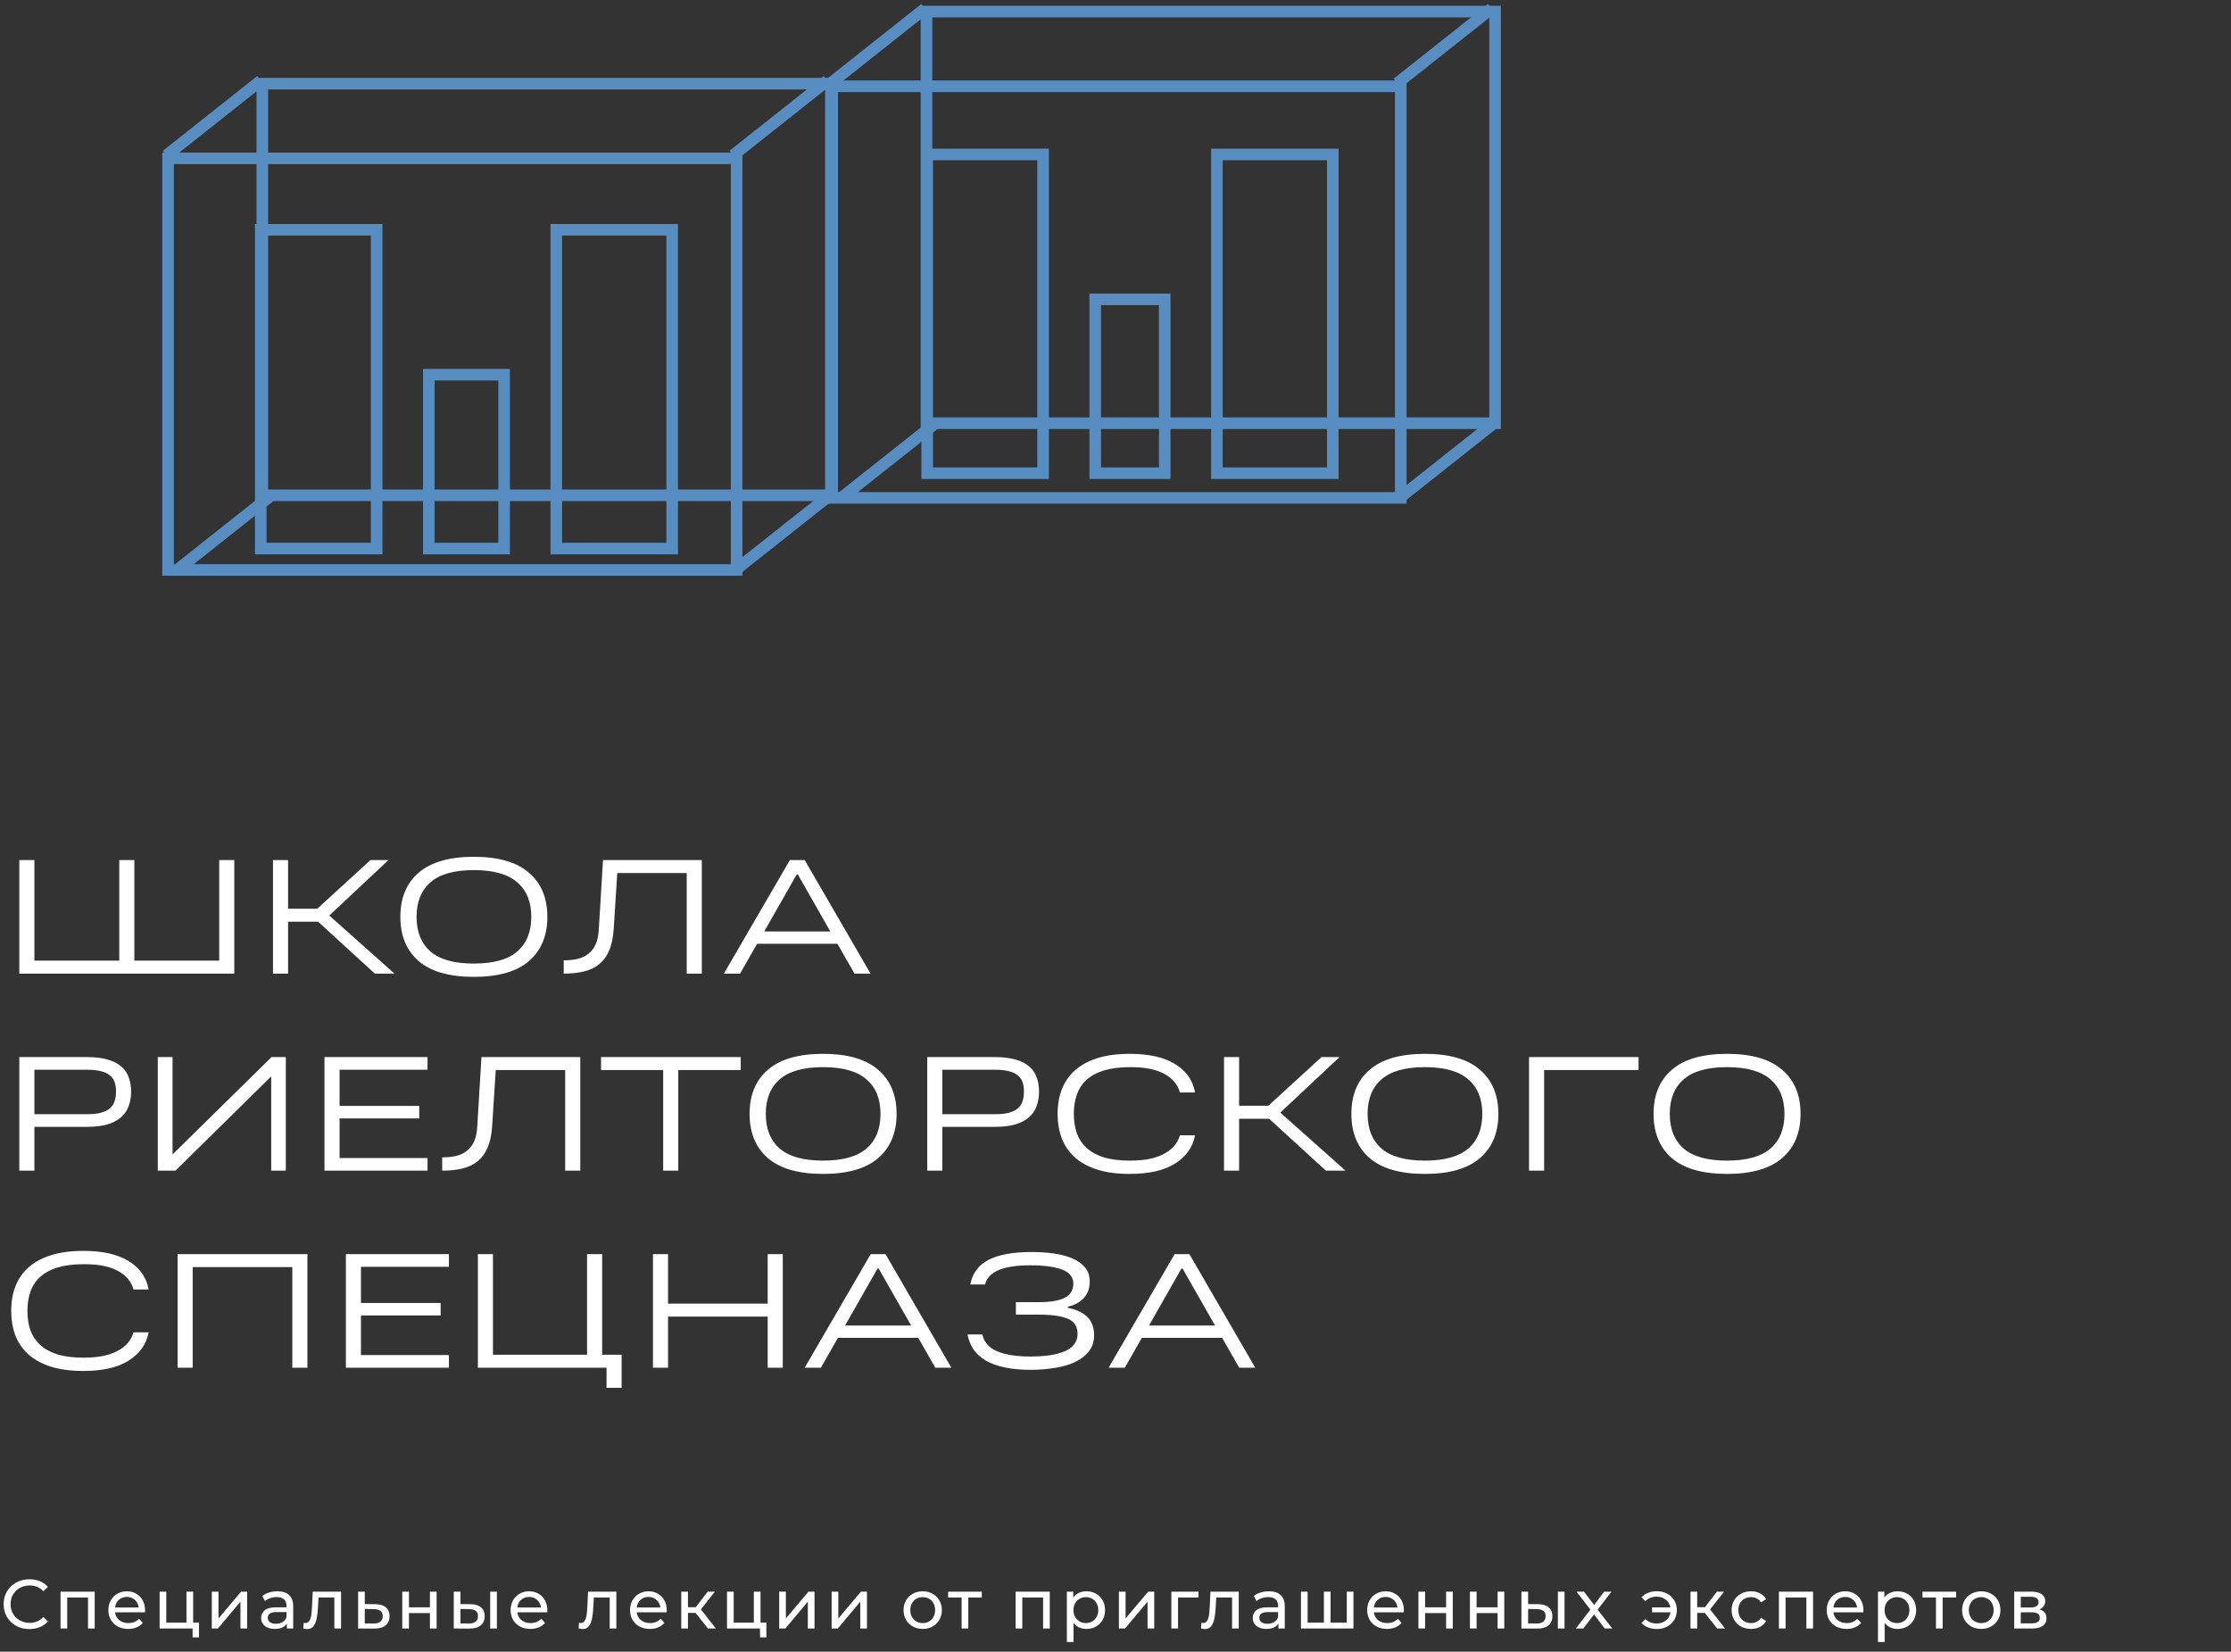 <?xml version="1.0" encoding="UTF-8"?> <svg xmlns="http://www.w3.org/2000/svg" width="385" height="285" viewBox="0 0 385 285" fill="none"><rect x="0" y="0" width="385" height="285" fill="#333333" stroke="none"/> <rect x="29" y="27.325" width="98.119" height="71.025" stroke="#588DC1" stroke-width="2"></rect> <path d="M28.726 26.802L44.995 13.915" stroke="#588DC1" stroke-width="2"></path> <path d="M30.503 98.395L46.772 85.508" stroke="#588DC1" stroke-width="2"></path> <path d="M126.503 26.802L142.773 13.915" stroke="#588DC1" stroke-width="2"></path> <path d="M126.868 98.395L143.137 85.508" stroke="#588DC1" stroke-width="2"></path> <rect x="45.27" y="14.438" width="98.119" height="71.025" stroke="#588DC1" stroke-width="2"></rect> <rect x="143.611" y="14.886" width="98.119" height="71.025" stroke="#588DC1" stroke-width="2"></rect> <path d="M143.338 14.364L159.607 1.477" stroke="#588DC1" stroke-width="2"></path> <path d="M145.114 85.957L161.384 73.071" stroke="#588DC1" stroke-width="2"></path> <path d="M241.115 14.364L257.384 1.477" stroke="#588DC1" stroke-width="2"></path> <path d="M241.479 85.957L257.748 73.071" stroke="#588DC1" stroke-width="2"></path> <rect x="159.881" y="2" width="98.119" height="71.025" stroke="#588DC1" stroke-width="2"></rect> <rect x="45" y="39.652" width="20" height="55" stroke="#588DC1" stroke-width="2"></rect> <rect x="160" y="26.652" width="20" height="55" stroke="#588DC1" stroke-width="2"></rect> <rect x="96" y="39.652" width="20" height="55" stroke="#588DC1" stroke-width="2"></rect> <rect x="210" y="26.652" width="20" height="55" stroke="#588DC1" stroke-width="2"></rect> <rect x="74" y="64.652" width="13" height="30" stroke="#588DC1" stroke-width="2"></rect> <rect x="189" y="51.652" width="12" height="30" stroke="#588DC1" stroke-width="2"></rect> <path d="M3.332 148.4H5.936V165.76H20.58V148.4H23.184V165.76H37.828V148.4H40.432V168H3.332V148.4ZM54.893 159.04H49.713V168H47.109V148.4H49.713V156.8H54.753L63.937 148.4H67.045L56.825 157.976L68.081 168H64.693L54.893 159.04ZM81.772 168.56C77.554 168.56 74.38 167.655 72.252 165.844C70.143 164.015 69.088 161.467 69.088 158.2C69.088 154.933 70.143 152.395 72.252 150.584C74.38 148.755 77.554 147.84 81.772 147.84C85.991 147.84 89.155 148.755 91.264 150.584C93.392 152.395 94.456 154.933 94.456 158.2C94.456 161.467 93.392 164.015 91.264 165.844C89.155 167.655 85.991 168.56 81.772 168.56ZM71.888 158.2C71.888 160.795 72.691 162.792 74.296 164.192C75.902 165.573 78.394 166.264 81.772 166.264C85.151 166.264 87.643 165.573 89.248 164.192C90.872 162.792 91.684 160.795 91.684 158.2C91.684 155.605 90.872 153.617 89.248 152.236C87.643 150.836 85.151 150.136 81.772 150.136C78.394 150.136 75.902 150.836 74.296 152.236C72.691 153.617 71.888 155.605 71.888 158.2ZM97.282 165.704C98.197 165.704 99.009 165.62 99.718 165.452C100.446 165.265 101.062 164.967 101.566 164.556C102.089 164.145 102.499 163.604 102.798 162.932C103.097 162.26 103.274 161.42 103.33 160.412L104.058 148.4H121.11V168H118.506V150.64H106.522L105.906 160.3C105.813 161.737 105.561 162.951 105.15 163.94C104.758 164.911 104.198 165.704 103.47 166.32C102.761 166.917 101.883 167.347 100.838 167.608C99.811 167.869 98.626 168 97.282 168V165.704ZM136.313 148.4H138.861L150.229 168H147.457L144.517 162.848H130.657L127.717 168H124.917L136.313 148.4ZM143.285 160.72L137.685 150.892H137.489L131.889 160.72H143.285ZM3.332 182.4H15.036C16.417 182.4 17.584 182.54 18.536 182.82C19.507 183.081 20.291 183.473 20.888 183.996C21.504 184.5 21.943 185.125 22.204 185.872C22.484 186.6 22.624 187.421 22.624 188.336C22.624 189.269 22.484 190.109 22.204 190.856C21.943 191.603 21.504 192.247 20.888 192.788C20.291 193.311 19.507 193.721 18.536 194.02C17.565 194.3 16.38 194.44 14.98 194.44H5.936V202H3.332V182.4ZM15.036 192.256C15.988 192.256 16.781 192.172 17.416 192.004C18.051 191.836 18.555 191.593 18.928 191.276C19.32 190.94 19.6 190.529 19.768 190.044C19.936 189.559 20.02 188.989 20.02 188.336C20.02 187.701 19.936 187.151 19.768 186.684C19.6 186.217 19.32 185.835 18.928 185.536C18.555 185.219 18.051 184.985 17.416 184.836C16.781 184.668 15.988 184.584 15.036 184.584H5.936V192.256H15.036ZM27.23 182.4H29.778V199.2L46.858 182.4H49.322V202H46.802V185.732L30.282 202H27.23V182.4ZM55.996 182.4H73.776V184.584H58.6V190.828H72.348V192.984H58.6V199.816H73.776V202H55.996V182.4ZM76.309 199.704C77.224 199.704 78.036 199.62 78.745 199.452C79.473 199.265 80.089 198.967 80.593 198.556C81.116 198.145 81.527 197.604 81.825 196.932C82.124 196.26 82.301 195.42 82.357 194.412L83.085 182.4H100.137V202H97.533V184.64H85.549L84.933 194.3C84.84 195.737 84.588 196.951 84.177 197.94C83.785 198.911 83.225 199.704 82.497 200.32C81.788 200.917 80.911 201.347 79.865 201.608C78.839 201.869 77.653 202 76.309 202V199.704ZM114.445 184.64H103.721V182.4H127.829V184.64H117.049V202H114.445V184.64ZM142.038 202.56C137.819 202.56 134.646 201.655 132.518 199.844C130.409 198.015 129.354 195.467 129.354 192.2C129.354 188.933 130.409 186.395 132.518 184.584C134.646 182.755 137.819 181.84 142.038 181.84C146.257 181.84 149.421 182.755 151.53 184.584C153.658 186.395 154.722 188.933 154.722 192.2C154.722 195.467 153.658 198.015 151.53 199.844C149.421 201.655 146.257 202.56 142.038 202.56ZM132.154 192.2C132.154 194.795 132.957 196.792 134.562 198.192C136.167 199.573 138.659 200.264 142.038 200.264C145.417 200.264 147.909 199.573 149.514 198.192C151.138 196.792 151.95 194.795 151.95 192.2C151.95 189.605 151.138 187.617 149.514 186.236C147.909 184.836 145.417 184.136 142.038 184.136C138.659 184.136 136.167 184.836 134.562 186.236C132.957 187.617 132.154 189.605 132.154 192.2ZM160.012 182.4H171.716C173.097 182.4 174.264 182.54 175.216 182.82C176.186 183.081 176.97 183.473 177.568 183.996C178.184 184.5 178.622 185.125 178.884 185.872C179.164 186.6 179.304 187.421 179.304 188.336C179.304 189.269 179.164 190.109 178.884 190.856C178.622 191.603 178.184 192.247 177.568 192.788C176.97 193.311 176.186 193.721 175.216 194.02C174.245 194.3 173.06 194.44 171.66 194.44H162.616V202H160.012V182.4ZM171.716 192.256C172.668 192.256 173.461 192.172 174.096 192.004C174.73 191.836 175.234 191.593 175.608 191.276C176 190.94 176.28 190.529 176.448 190.044C176.616 189.559 176.7 188.989 176.7 188.336C176.7 187.701 176.616 187.151 176.448 186.684C176.28 186.217 176 185.835 175.608 185.536C175.234 185.219 174.73 184.985 174.096 184.836C173.461 184.668 172.668 184.584 171.716 184.584H162.616V192.256H171.716ZM194.942 202.56C192.814 202.56 190.966 202.317 189.398 201.832C187.83 201.328 186.533 200.628 185.506 199.732C184.498 198.817 183.742 197.725 183.238 196.456C182.753 195.168 182.51 193.74 182.51 192.172C182.51 190.585 182.762 189.157 183.266 187.888C183.77 186.619 184.535 185.536 185.562 184.64C186.589 183.744 187.877 183.053 189.426 182.568C190.994 182.083 192.842 181.84 194.97 181.84C198.274 181.84 200.878 182.428 202.782 183.604C204.705 184.78 205.853 186.413 206.226 188.504H203.622C203.23 187.123 202.325 186.049 200.906 185.284C199.506 184.519 197.565 184.136 195.082 184.136C193.309 184.136 191.797 184.323 190.546 184.696C189.314 185.069 188.306 185.611 187.522 186.32C186.757 187.011 186.197 187.851 185.842 188.84C185.487 189.829 185.31 190.94 185.31 192.172C185.31 193.385 185.478 194.496 185.814 195.504C186.169 196.493 186.729 197.343 187.494 198.052C188.259 198.761 189.258 199.312 190.49 199.704C191.722 200.077 193.225 200.264 194.998 200.264C196.305 200.264 197.453 200.161 198.442 199.956C199.45 199.732 200.299 199.424 200.99 199.032C201.699 198.64 202.269 198.183 202.698 197.66C203.127 197.119 203.435 196.531 203.622 195.896H206.226C205.853 197.912 204.723 199.527 202.838 200.74C200.953 201.953 198.321 202.56 194.942 202.56ZM219.011 193.04H213.831V202H211.227V182.4H213.831V190.8H218.871L228.055 182.4H231.163L220.943 191.976L232.199 202H228.811L219.011 193.04ZM245.889 202.56C241.671 202.56 238.497 201.655 236.369 199.844C234.26 198.015 233.205 195.467 233.205 192.2C233.205 188.933 234.26 186.395 236.369 184.584C238.497 182.755 241.671 181.84 245.889 181.84C250.108 181.84 253.272 182.755 255.381 184.584C257.509 186.395 258.573 188.933 258.573 192.2C258.573 195.467 257.509 198.015 255.381 199.844C253.272 201.655 250.108 202.56 245.889 202.56ZM236.005 192.2C236.005 194.795 236.808 196.792 238.413 198.192C240.019 199.573 242.511 200.264 245.889 200.264C249.268 200.264 251.76 199.573 253.365 198.192C254.989 196.792 255.801 194.795 255.801 192.2C255.801 189.605 254.989 187.617 253.365 186.236C251.76 184.836 249.268 184.136 245.889 184.136C242.511 184.136 240.019 184.836 238.413 186.236C236.808 187.617 236.005 189.605 236.005 192.2ZM263.863 182.4H282.763V184.64H266.467V202H263.863V182.4ZM298.034 202.56C293.815 202.56 290.642 201.655 288.514 199.844C286.405 198.015 285.35 195.467 285.35 192.2C285.35 188.933 286.405 186.395 288.514 184.584C290.642 182.755 293.815 181.84 298.034 181.84C302.253 181.84 305.417 182.755 307.526 184.584C309.654 186.395 310.718 188.933 310.718 192.2C310.718 195.467 309.654 198.015 307.526 199.844C305.417 201.655 302.253 202.56 298.034 202.56ZM288.15 192.2C288.15 194.795 288.953 196.792 290.558 198.192C292.163 199.573 294.655 200.264 298.034 200.264C301.413 200.264 303.905 199.573 305.51 198.192C307.134 196.792 307.946 194.795 307.946 192.2C307.946 189.605 307.134 187.617 305.51 186.236C303.905 184.836 301.413 184.136 298.034 184.136C294.655 184.136 292.163 184.836 290.558 186.236C288.953 187.617 288.15 189.605 288.15 192.2ZM14.364 236.56C12.236 236.56 10.388 236.317 8.82 235.832C7.252 235.328 5.955 234.628 4.928 233.732C3.92 232.817 3.164 231.725 2.66 230.456C2.175 229.168 1.932 227.74 1.932 226.172C1.932 224.585 2.184 223.157 2.688 221.888C3.192 220.619 3.957 219.536 4.984 218.64C6.011 217.744 7.299 217.053 8.848 216.568C10.416 216.083 12.264 215.84 14.392 215.84C17.696 215.84 20.3 216.428 22.204 217.604C24.127 218.78 25.275 220.413 25.648 222.504H23.044C22.652 221.123 21.747 220.049 20.328 219.284C18.928 218.519 16.987 218.136 14.504 218.136C12.731 218.136 11.219 218.323 9.968 218.696C8.736 219.069 7.728 219.611 6.944 220.32C6.179 221.011 5.619 221.851 5.264 222.84C4.909 223.829 4.732 224.94 4.732 226.172C4.732 227.385 4.9 228.496 5.236 229.504C5.591 230.493 6.151 231.343 6.916 232.052C7.681 232.761 8.68 233.312 9.912 233.704C11.144 234.077 12.647 234.264 14.42 234.264C15.727 234.264 16.875 234.161 17.864 233.956C18.872 233.732 19.721 233.424 20.412 233.032C21.121 232.64 21.691 232.183 22.12 231.66C22.549 231.119 22.857 230.531 23.044 229.896H25.648C25.275 231.912 24.145 233.527 22.26 234.74C20.375 235.953 17.743 236.56 14.364 236.56ZM30.648 216.4H53.048V236H50.444V218.64H33.252V236H30.648V216.4ZM59.688 216.4H77.468V218.584H62.291V224.828H76.04V226.984H62.291V233.816H77.468V236H59.688V216.4ZM104.669 236H82.465V216.4H85.069V233.76H101.309V216.4H103.913V233.76H107.273V239.472H104.669V236ZM132.476 227.18H115.284V236H112.68V216.4H115.284V224.94H132.476V216.4H135.08V236H132.476V227.18ZM150.259 216.4H152.807L164.175 236H161.403L158.463 230.848H144.603L141.663 236H138.863L150.259 216.4ZM157.231 228.72L151.631 218.892H151.435L145.835 228.72H157.231ZM177.859 236.364C176.142 236.364 174.639 236.224 173.351 235.944C172.063 235.664 170.971 235.263 170.075 234.74C169.179 234.199 168.479 233.555 167.975 232.808C167.471 232.043 167.135 231.193 166.967 230.26H169.515C169.814 231.604 170.673 232.575 172.091 233.172C173.51 233.769 175.414 234.068 177.803 234.068C180.435 234.068 182.451 233.751 183.851 233.116C185.251 232.463 185.951 231.483 185.951 230.176C185.951 228.907 185.41 228.039 184.327 227.572C183.245 227.087 181.583 226.844 179.343 226.844H175.311V224.688H179.315C181.275 224.688 182.75 224.436 183.739 223.932C184.729 223.428 185.223 222.616 185.223 221.496C185.223 220.357 184.57 219.545 183.263 219.06C181.975 218.575 180.165 218.332 177.831 218.332C175.405 218.332 173.557 218.612 172.287 219.172C171.037 219.713 170.271 220.535 169.991 221.636H167.443C167.798 219.732 168.834 218.323 170.551 217.408C172.287 216.493 174.779 216.036 178.027 216.036C179.353 216.036 180.622 216.12 181.835 216.288C183.049 216.456 184.113 216.736 185.027 217.128C185.961 217.52 186.698 218.043 187.239 218.696C187.781 219.331 188.051 220.133 188.051 221.104C188.051 222.299 187.706 223.26 187.015 223.988C186.343 224.716 185.429 225.211 184.271 225.472V225.668C185.727 225.948 186.847 226.471 187.631 227.236C188.415 228.001 188.807 229.056 188.807 230.4C188.807 231.483 188.509 232.407 187.911 233.172C187.333 233.919 186.539 234.535 185.531 235.02C184.542 235.487 183.385 235.823 182.059 236.028C180.734 236.252 179.334 236.364 177.859 236.364ZM202.704 216.4H205.252L216.62 236H213.848L210.908 230.848H197.048L194.108 236H191.308L202.704 216.4ZM209.676 228.72L204.076 218.892H203.88L198.28 228.72H209.676Z" fill="white"></path> <path d="M5.064 281.096C4.224 281.096 3.464 280.912 2.784 280.544C2.112 280.168 1.584 279.656 1.2 279.008C0.816 278.352 0.624 277.616 0.624 276.8C0.624 275.984 0.816 275.252 1.2 274.604C1.584 273.948 2.116 273.436 2.796 273.068C3.476 272.692 4.236 272.504 5.076 272.504C5.732 272.504 6.332 272.616 6.876 272.84C7.42 273.056 7.884 273.38 8.268 273.812L7.488 274.568C6.856 273.904 6.068 273.572 5.124 273.572C4.5 273.572 3.936 273.712 3.432 273.992C2.928 274.272 2.532 274.66 2.244 275.156C1.964 275.644 1.824 276.192 1.824 276.8C1.824 277.408 1.964 277.96 2.244 278.456C2.532 278.944 2.928 279.328 3.432 279.608C3.936 279.888 4.5 280.028 5.124 280.028C6.06 280.028 6.848 279.692 7.488 279.02L8.268 279.776C7.884 280.208 7.416 280.536 6.864 280.76C6.32 280.984 5.72 281.096 5.064 281.096ZM16.341 274.64V281H15.189V275.648H11.601V281H10.449V274.64H16.341ZM25.038 277.856C25.038 277.944 25.03 278.06 25.014 278.204H19.854C19.926 278.764 20.17 279.216 20.586 279.56C21.01 279.896 21.534 280.064 22.158 280.064C22.918 280.064 23.53 279.808 23.994 279.296L24.63 280.04C24.342 280.376 23.982 280.632 23.55 280.808C23.126 280.984 22.65 281.072 22.122 281.072C21.45 281.072 20.854 280.936 20.334 280.664C19.814 280.384 19.41 279.996 19.122 279.5C18.842 279.004 18.702 278.444 18.702 277.82C18.702 277.204 18.838 276.648 19.11 276.152C19.39 275.656 19.77 275.272 20.25 275C20.738 274.72 21.286 274.58 21.894 274.58C22.502 274.58 23.042 274.72 23.514 275C23.994 275.272 24.366 275.656 24.63 276.152C24.902 276.648 25.038 277.216 25.038 277.856ZM21.894 275.552C21.342 275.552 20.878 275.72 20.502 276.056C20.134 276.392 19.918 276.832 19.854 277.376H23.934C23.87 276.84 23.65 276.404 23.274 276.068C22.906 275.724 22.446 275.552 21.894 275.552ZM34.337 279.992V282.524H33.245V281H27.546V274.64H28.698V279.992H32.178V274.64H33.33V279.992H34.337ZM36.551 274.64H37.703V279.272L41.603 274.64H42.647V281H41.495V276.368L37.607 281H36.551V274.64ZM47.871 274.58C48.751 274.58 49.423 274.796 49.887 275.228C50.359 275.66 50.595 276.304 50.595 277.16V281H49.503V280.16C49.311 280.456 49.035 280.684 48.675 280.844C48.323 280.996 47.903 281.072 47.415 281.072C46.703 281.072 46.131 280.9 45.699 280.556C45.275 280.212 45.063 279.76 45.063 279.2C45.063 278.64 45.267 278.192 45.675 277.856C46.083 277.512 46.731 277.34 47.619 277.34H49.443V277.112C49.443 276.616 49.299 276.236 49.011 275.972C48.723 275.708 48.299 275.576 47.739 275.576C47.363 275.576 46.995 275.64 46.635 275.768C46.275 275.888 45.971 276.052 45.723 276.26L45.243 275.396C45.571 275.132 45.963 274.932 46.419 274.796C46.875 274.652 47.359 274.58 47.871 274.58ZM47.607 280.184C48.047 280.184 48.427 280.088 48.747 279.896C49.067 279.696 49.299 279.416 49.443 279.056V278.168H47.667C46.691 278.168 46.203 278.496 46.203 279.152C46.203 279.472 46.327 279.724 46.575 279.908C46.823 280.092 47.167 280.184 47.607 280.184ZM58.849 274.64V281H57.697V275.648H54.961L54.889 277.064C54.849 277.92 54.773 278.636 54.661 279.212C54.549 279.78 54.365 280.236 54.109 280.58C53.853 280.924 53.497 281.096 53.041 281.096C52.833 281.096 52.597 281.06 52.333 280.988L52.405 280.016C52.509 280.04 52.605 280.052 52.693 280.052C53.013 280.052 53.253 279.912 53.413 279.632C53.573 279.352 53.677 279.02 53.725 278.636C53.773 278.252 53.817 277.704 53.857 276.992L53.965 274.64H58.849ZM64.737 276.8C65.545 276.808 66.161 276.992 66.585 277.352C67.009 277.712 67.221 278.22 67.221 278.876C67.221 279.564 66.989 280.096 66.525 280.472C66.069 280.84 65.413 281.02 64.557 281.012L61.797 281V274.64H62.949V276.788L64.737 276.8ZM64.461 280.136C64.981 280.144 65.373 280.04 65.637 279.824C65.909 279.608 66.045 279.288 66.045 278.864C66.045 278.448 65.913 278.144 65.649 277.952C65.393 277.76 64.997 277.66 64.461 277.652L62.949 277.628V280.124L64.461 280.136ZM69.419 274.64H70.571V277.34H74.195V274.64H75.347V281H74.195V278.336H70.571V281H69.419V274.64ZM81.175 276.8C81.975 276.808 82.587 276.992 83.011 277.352C83.435 277.712 83.647 278.22 83.647 278.876C83.647 279.564 83.415 280.096 82.951 280.472C82.495 280.84 81.839 281.02 80.983 281.012L78.307 281V274.64H79.459V276.788L81.175 276.8ZM84.595 274.64H85.747V281H84.595V274.64ZM80.899 280.136C81.419 280.144 81.811 280.04 82.075 279.824C82.347 279.608 82.483 279.288 82.483 278.864C82.483 278.448 82.351 278.144 82.087 277.952C81.823 277.76 81.427 277.66 80.899 277.652L79.459 277.628V280.124L80.899 280.136ZM94.455 277.856C94.455 277.944 94.447 278.06 94.431 278.204H89.271C89.343 278.764 89.587 279.216 90.003 279.56C90.427 279.896 90.951 280.064 91.575 280.064C92.335 280.064 92.947 279.808 93.411 279.296L94.047 280.04C93.759 280.376 93.399 280.632 92.967 280.808C92.543 280.984 92.067 281.072 91.539 281.072C90.867 281.072 90.271 280.936 89.751 280.664C89.231 280.384 88.827 279.996 88.539 279.5C88.259 279.004 88.119 278.444 88.119 277.82C88.119 277.204 88.255 276.648 88.527 276.152C88.807 275.656 89.187 275.272 89.667 275C90.155 274.72 90.703 274.58 91.311 274.58C91.919 274.58 92.459 274.72 92.931 275C93.411 275.272 93.783 275.656 94.047 276.152C94.319 276.648 94.455 277.216 94.455 277.856ZM91.311 275.552C90.759 275.552 90.295 275.72 89.919 276.056C89.551 276.392 89.335 276.832 89.271 277.376H93.351C93.287 276.84 93.067 276.404 92.691 276.068C92.323 275.724 91.863 275.552 91.311 275.552ZM106.364 274.64V281H105.212V275.648H102.476L102.404 277.064C102.364 277.92 102.288 278.636 102.176 279.212C102.064 279.78 101.88 280.236 101.624 280.58C101.368 280.924 101.012 281.096 100.556 281.096C100.348 281.096 100.112 281.06 99.848 280.988L99.92 280.016C100.024 280.04 100.12 280.052 100.208 280.052C100.528 280.052 100.768 279.912 100.928 279.632C101.088 279.352 101.192 279.02 101.24 278.636C101.288 278.252 101.332 277.704 101.372 276.992L101.48 274.64H106.364ZM115.06 277.856C115.06 277.944 115.052 278.06 115.036 278.204H109.876C109.948 278.764 110.192 279.216 110.608 279.56C111.032 279.896 111.556 280.064 112.18 280.064C112.94 280.064 113.552 279.808 114.016 279.296L114.652 280.04C114.364 280.376 114.004 280.632 113.572 280.808C113.148 280.984 112.672 281.072 112.144 281.072C111.472 281.072 110.876 280.936 110.356 280.664C109.836 280.384 109.432 279.996 109.144 279.5C108.864 279.004 108.724 278.444 108.724 277.82C108.724 277.204 108.86 276.648 109.132 276.152C109.412 275.656 109.792 275.272 110.272 275C110.76 274.72 111.308 274.58 111.916 274.58C112.524 274.58 113.064 274.72 113.536 275C114.016 275.272 114.388 275.656 114.652 276.152C114.924 276.648 115.06 277.216 115.06 277.856ZM111.916 275.552C111.364 275.552 110.9 275.72 110.524 276.056C110.156 276.392 109.94 276.832 109.876 277.376H113.956C113.892 276.84 113.672 276.404 113.296 276.068C112.928 275.724 112.468 275.552 111.916 275.552ZM120.039 278.312H118.719V281H117.567V274.64H118.719V277.328H120.063L122.127 274.64H123.363L120.951 277.7L123.531 281H122.175L120.039 278.312ZM132.251 279.992V282.524H131.159V281H125.459V274.64H126.611V279.992H130.091V274.64H131.243V279.992H132.251ZM134.464 274.64H135.616V279.272L139.516 274.64H140.56V281H139.408V276.368L135.52 281H134.464V274.64ZM143.516 274.64H144.668V279.272L148.568 274.64H149.612V281H148.46V276.368L144.572 281H143.516V274.64ZM159.235 281.072C158.603 281.072 158.035 280.932 157.531 280.652C157.027 280.372 156.631 279.988 156.343 279.5C156.063 279.004 155.923 278.444 155.923 277.82C155.923 277.196 156.063 276.64 156.343 276.152C156.631 275.656 157.027 275.272 157.531 275C158.035 274.72 158.603 274.58 159.235 274.58C159.867 274.58 160.431 274.72 160.927 275C161.431 275.272 161.823 275.656 162.103 276.152C162.391 276.64 162.535 277.196 162.535 277.82C162.535 278.444 162.391 279.004 162.103 279.5C161.823 279.988 161.431 280.372 160.927 280.652C160.431 280.932 159.867 281.072 159.235 281.072ZM159.235 280.064C159.643 280.064 160.007 279.972 160.327 279.788C160.655 279.596 160.911 279.332 161.095 278.996C161.279 278.652 161.371 278.26 161.371 277.82C161.371 277.38 161.279 276.992 161.095 276.656C160.911 276.312 160.655 276.048 160.327 275.864C160.007 275.68 159.643 275.588 159.235 275.588C158.827 275.588 158.459 275.68 158.131 275.864C157.811 276.048 157.555 276.312 157.363 276.656C157.179 276.992 157.087 277.38 157.087 277.82C157.087 278.26 157.179 278.652 157.363 278.996C157.555 279.332 157.811 279.596 158.131 279.788C158.459 279.972 158.827 280.064 159.235 280.064ZM169.424 275.648H167.096V281H165.944V275.648H163.616V274.64H169.424V275.648ZM181.157 274.64V281H180.005V275.648H176.417V281H175.265V274.64H181.157ZM187.478 274.58C188.094 274.58 188.646 274.716 189.134 274.988C189.622 275.26 190.002 275.64 190.274 276.128C190.554 276.616 190.694 277.18 190.694 277.82C190.694 278.46 190.554 279.028 190.274 279.524C190.002 280.012 189.622 280.392 189.134 280.664C188.646 280.936 188.094 281.072 187.478 281.072C187.022 281.072 186.602 280.984 186.218 280.808C185.842 280.632 185.522 280.376 185.258 280.04V283.328H184.106V274.64H185.21V275.648C185.466 275.296 185.79 275.032 186.182 274.856C186.574 274.672 187.006 274.58 187.478 274.58ZM187.382 280.064C187.79 280.064 188.154 279.972 188.474 279.788C188.802 279.596 189.058 279.332 189.242 278.996C189.434 278.652 189.53 278.26 189.53 277.82C189.53 277.38 189.434 276.992 189.242 276.656C189.058 276.312 188.802 276.048 188.474 275.864C188.154 275.68 187.79 275.588 187.382 275.588C186.982 275.588 186.618 275.684 186.29 275.876C185.97 276.06 185.714 276.32 185.522 276.656C185.338 276.992 185.246 277.38 185.246 277.82C185.246 278.26 185.338 278.652 185.522 278.996C185.706 279.332 185.962 279.596 186.29 279.788C186.618 279.972 186.982 280.064 187.382 280.064ZM193.087 274.64H194.239V279.272L198.139 274.64H199.183V281H198.031V276.368L194.143 281H193.087V274.64ZM206.819 275.648H203.291V281H202.139V274.64H206.819V275.648ZM213.769 274.64V281H212.617V275.648H209.881L209.809 277.064C209.769 277.92 209.693 278.636 209.581 279.212C209.469 279.78 209.285 280.236 209.029 280.58C208.773 280.924 208.417 281.096 207.961 281.096C207.753 281.096 207.517 281.06 207.253 280.988L207.325 280.016C207.429 280.04 207.525 280.052 207.613 280.052C207.933 280.052 208.173 279.912 208.333 279.632C208.493 279.352 208.597 279.02 208.645 278.636C208.693 278.252 208.737 277.704 208.777 276.992L208.885 274.64H213.769ZM218.984 274.58C219.864 274.58 220.536 274.796 221 275.228C221.472 275.66 221.708 276.304 221.708 277.16V281H220.616V280.16C220.424 280.456 220.148 280.684 219.788 280.844C219.436 280.996 219.016 281.072 218.528 281.072C217.816 281.072 217.244 280.9 216.812 280.556C216.388 280.212 216.176 279.76 216.176 279.2C216.176 278.64 216.38 278.192 216.788 277.856C217.196 277.512 217.844 277.34 218.732 277.34H220.556V277.112C220.556 276.616 220.412 276.236 220.124 275.972C219.836 275.708 219.412 275.576 218.852 275.576C218.476 275.576 218.108 275.64 217.748 275.768C217.388 275.888 217.084 276.052 216.836 276.26L216.356 275.396C216.684 275.132 217.076 274.932 217.532 274.796C217.988 274.652 218.472 274.58 218.984 274.58ZM218.72 280.184C219.16 280.184 219.54 280.088 219.86 279.896C220.18 279.696 220.412 279.416 220.556 279.056V278.168H218.78C217.804 278.168 217.316 278.496 217.316 279.152C217.316 279.472 217.44 279.724 217.688 279.908C217.936 280.092 218.28 280.184 218.72 280.184ZM233.563 274.64V281H224.503V274.64H225.655V279.992H228.463V274.64H229.615V279.992H232.411V274.64H233.563ZM242.267 277.856C242.267 277.944 242.259 278.06 242.243 278.204H237.083C237.155 278.764 237.399 279.216 237.815 279.56C238.239 279.896 238.763 280.064 239.387 280.064C240.147 280.064 240.759 279.808 241.223 279.296L241.859 280.04C241.571 280.376 241.211 280.632 240.779 280.808C240.355 280.984 239.879 281.072 239.351 281.072C238.679 281.072 238.083 280.936 237.563 280.664C237.043 280.384 236.639 279.996 236.351 279.5C236.071 279.004 235.931 278.444 235.931 277.82C235.931 277.204 236.067 276.648 236.339 276.152C236.619 275.656 236.999 275.272 237.479 275C237.967 274.72 238.515 274.58 239.123 274.58C239.731 274.58 240.271 274.72 240.743 275C241.223 275.272 241.595 275.656 241.859 276.152C242.131 276.648 242.267 277.216 242.267 277.856ZM239.123 275.552C238.571 275.552 238.107 275.72 237.731 276.056C237.363 276.392 237.147 276.832 237.083 277.376H241.163C241.099 276.84 240.879 276.404 240.503 276.068C240.135 275.724 239.675 275.552 239.123 275.552ZM244.775 274.64H245.927V277.34H249.551V274.64H250.703V281H249.551V278.336H245.927V281H244.775V274.64ZM253.663 274.64H254.815V277.34H258.439V274.64H259.591V281H258.439V278.336H254.815V281H253.663V274.64ZM265.419 276.8C266.219 276.808 266.831 276.992 267.255 277.352C267.679 277.712 267.891 278.22 267.891 278.876C267.891 279.564 267.659 280.096 267.195 280.472C266.739 280.84 266.083 281.02 265.227 281.012L262.551 281V274.64H263.703V276.788L265.419 276.8ZM268.839 274.64H269.991V281H268.839V274.64ZM265.143 280.136C265.663 280.144 266.055 280.04 266.319 279.824C266.591 279.608 266.727 279.288 266.727 278.864C266.727 278.448 266.595 278.144 266.331 277.952C266.067 277.76 265.671 277.66 265.143 277.652L263.703 277.628V280.124L265.143 280.136ZM276.922 281L275.086 278.564L273.226 281H271.942L274.45 277.748L272.062 274.64H273.346L275.098 276.932L276.838 274.64H278.098L275.698 277.748L278.23 281H276.922ZM285.941 274.568C286.589 274.568 287.173 274.708 287.693 274.988C288.221 275.268 288.633 275.656 288.929 276.152C289.225 276.648 289.373 277.204 289.373 277.82C289.373 278.444 289.225 279.004 288.929 279.5C288.633 279.996 288.221 280.384 287.693 280.664C287.173 280.944 286.589 281.084 285.941 281.084C285.381 281.084 284.873 280.996 284.417 280.82C283.969 280.644 283.589 280.388 283.277 280.052L283.949 279.38C284.461 279.884 285.109 280.136 285.893 280.136C286.517 280.136 287.049 279.96 287.489 279.608C287.929 279.248 288.193 278.78 288.281 278.204H285.089V277.352H288.257C288.153 276.8 287.885 276.356 287.453 276.02C287.021 275.676 286.501 275.504 285.893 275.504C285.117 275.504 284.469 275.76 283.949 276.272L283.277 275.612C283.589 275.268 283.973 275.008 284.429 274.832C284.885 274.656 285.389 274.568 285.941 274.568ZM294.199 278.312H292.879V281H291.727V274.64H292.879V277.328H294.223L296.287 274.64H297.523L295.111 277.7L297.691 281H296.335L294.199 278.312ZM302.18 281.072C301.532 281.072 300.952 280.932 300.44 280.652C299.936 280.372 299.54 279.988 299.252 279.5C298.964 279.004 298.82 278.444 298.82 277.82C298.82 277.196 298.964 276.64 299.252 276.152C299.54 275.656 299.936 275.272 300.44 275C300.952 274.72 301.532 274.58 302.18 274.58C302.756 274.58 303.268 274.696 303.716 274.928C304.172 275.16 304.524 275.496 304.772 275.936L303.896 276.5C303.696 276.196 303.448 275.968 303.152 275.816C302.856 275.664 302.528 275.588 302.168 275.588C301.752 275.588 301.376 275.68 301.04 275.864C300.712 276.048 300.452 276.312 300.26 276.656C300.076 276.992 299.984 277.38 299.984 277.82C299.984 278.268 300.076 278.664 300.26 279.008C300.452 279.344 300.712 279.604 301.04 279.788C301.376 279.972 301.752 280.064 302.168 280.064C302.528 280.064 302.856 279.988 303.152 279.836C303.448 279.684 303.696 279.456 303.896 279.152L304.772 279.704C304.524 280.144 304.172 280.484 303.716 280.724C303.268 280.956 302.756 281.072 302.18 281.072ZM312.876 274.64V281H311.724V275.648H308.136V281H306.984V274.64H312.876ZM321.573 277.856C321.573 277.944 321.565 278.06 321.549 278.204H316.389C316.461 278.764 316.705 279.216 317.121 279.56C317.545 279.896 318.069 280.064 318.693 280.064C319.453 280.064 320.065 279.808 320.529 279.296L321.165 280.04C320.877 280.376 320.517 280.632 320.085 280.808C319.661 280.984 319.185 281.072 318.657 281.072C317.985 281.072 317.389 280.936 316.869 280.664C316.349 280.384 315.945 279.996 315.657 279.5C315.377 279.004 315.237 278.444 315.237 277.82C315.237 277.204 315.373 276.648 315.645 276.152C315.925 275.656 316.305 275.272 316.785 275C317.273 274.72 317.821 274.58 318.429 274.58C319.037 274.58 319.577 274.72 320.049 275C320.529 275.272 320.901 275.656 321.165 276.152C321.437 276.648 321.573 277.216 321.573 277.856ZM318.429 275.552C317.877 275.552 317.413 275.72 317.037 276.056C316.669 276.392 316.453 276.832 316.389 277.376H320.469C320.405 276.84 320.185 276.404 319.809 276.068C319.441 275.724 318.981 275.552 318.429 275.552ZM327.452 274.58C328.068 274.58 328.62 274.716 329.108 274.988C329.596 275.26 329.976 275.64 330.248 276.128C330.528 276.616 330.668 277.18 330.668 277.82C330.668 278.46 330.528 279.028 330.248 279.524C329.976 280.012 329.596 280.392 329.108 280.664C328.62 280.936 328.068 281.072 327.452 281.072C326.996 281.072 326.576 280.984 326.192 280.808C325.816 280.632 325.496 280.376 325.232 280.04V283.328H324.08V274.64H325.184V275.648C325.44 275.296 325.764 275.032 326.156 274.856C326.548 274.672 326.98 274.58 327.452 274.58ZM327.356 280.064C327.764 280.064 328.128 279.972 328.448 279.788C328.776 279.596 329.032 279.332 329.216 278.996C329.408 278.652 329.504 278.26 329.504 277.82C329.504 277.38 329.408 276.992 329.216 276.656C329.032 276.312 328.776 276.048 328.448 275.864C328.128 275.68 327.764 275.588 327.356 275.588C326.956 275.588 326.592 275.684 326.264 275.876C325.944 276.06 325.688 276.32 325.496 276.656C325.312 276.992 325.22 277.38 325.22 277.82C325.22 278.26 325.312 278.652 325.496 278.996C325.68 279.332 325.936 279.596 326.264 279.788C326.592 279.972 326.956 280.064 327.356 280.064ZM337.567 275.648H335.239V281H334.087V275.648H331.759V274.64H337.567V275.648ZM341.908 281.072C341.276 281.072 340.708 280.932 340.204 280.652C339.7 280.372 339.304 279.988 339.016 279.5C338.736 279.004 338.596 278.444 338.596 277.82C338.596 277.196 338.736 276.64 339.016 276.152C339.304 275.656 339.7 275.272 340.204 275C340.708 274.72 341.276 274.58 341.908 274.58C342.54 274.58 343.104 274.72 343.6 275C344.104 275.272 344.496 275.656 344.776 276.152C345.064 276.64 345.208 277.196 345.208 277.82C345.208 278.444 345.064 279.004 344.776 279.5C344.496 279.988 344.104 280.372 343.6 280.652C343.104 280.932 342.54 281.072 341.908 281.072ZM341.908 280.064C342.316 280.064 342.68 279.972 343 279.788C343.328 279.596 343.584 279.332 343.768 278.996C343.952 278.652 344.044 278.26 344.044 277.82C344.044 277.38 343.952 276.992 343.768 276.656C343.584 276.312 343.328 276.048 343 275.864C342.68 275.68 342.316 275.588 341.908 275.588C341.5 275.588 341.132 275.68 340.804 275.864C340.484 276.048 340.228 276.312 340.036 276.656C339.852 276.992 339.76 277.38 339.76 277.82C339.76 278.26 339.852 278.652 340.036 278.996C340.228 279.332 340.484 279.596 340.804 279.788C341.132 279.972 341.5 280.064 341.908 280.064ZM351.924 277.7C352.748 277.908 353.16 278.424 353.16 279.248C353.16 279.808 352.948 280.24 352.524 280.544C352.108 280.848 351.484 281 350.652 281H347.592V274.64H350.544C351.296 274.64 351.884 274.784 352.308 275.072C352.732 275.352 352.944 275.752 352.944 276.272C352.944 276.608 352.852 276.9 352.668 277.148C352.492 277.388 352.244 277.572 351.924 277.7ZM348.72 277.376H350.448C350.888 277.376 351.22 277.296 351.444 277.136C351.676 276.976 351.792 276.744 351.792 276.44C351.792 275.832 351.344 275.528 350.448 275.528H348.72V277.376ZM350.568 280.112C351.048 280.112 351.408 280.036 351.648 279.884C351.888 279.732 352.008 279.496 352.008 279.176C352.008 278.848 351.896 278.604 351.672 278.444C351.456 278.284 351.112 278.204 350.64 278.204H348.72V280.112H350.568Z" fill="white"></path> </svg> 